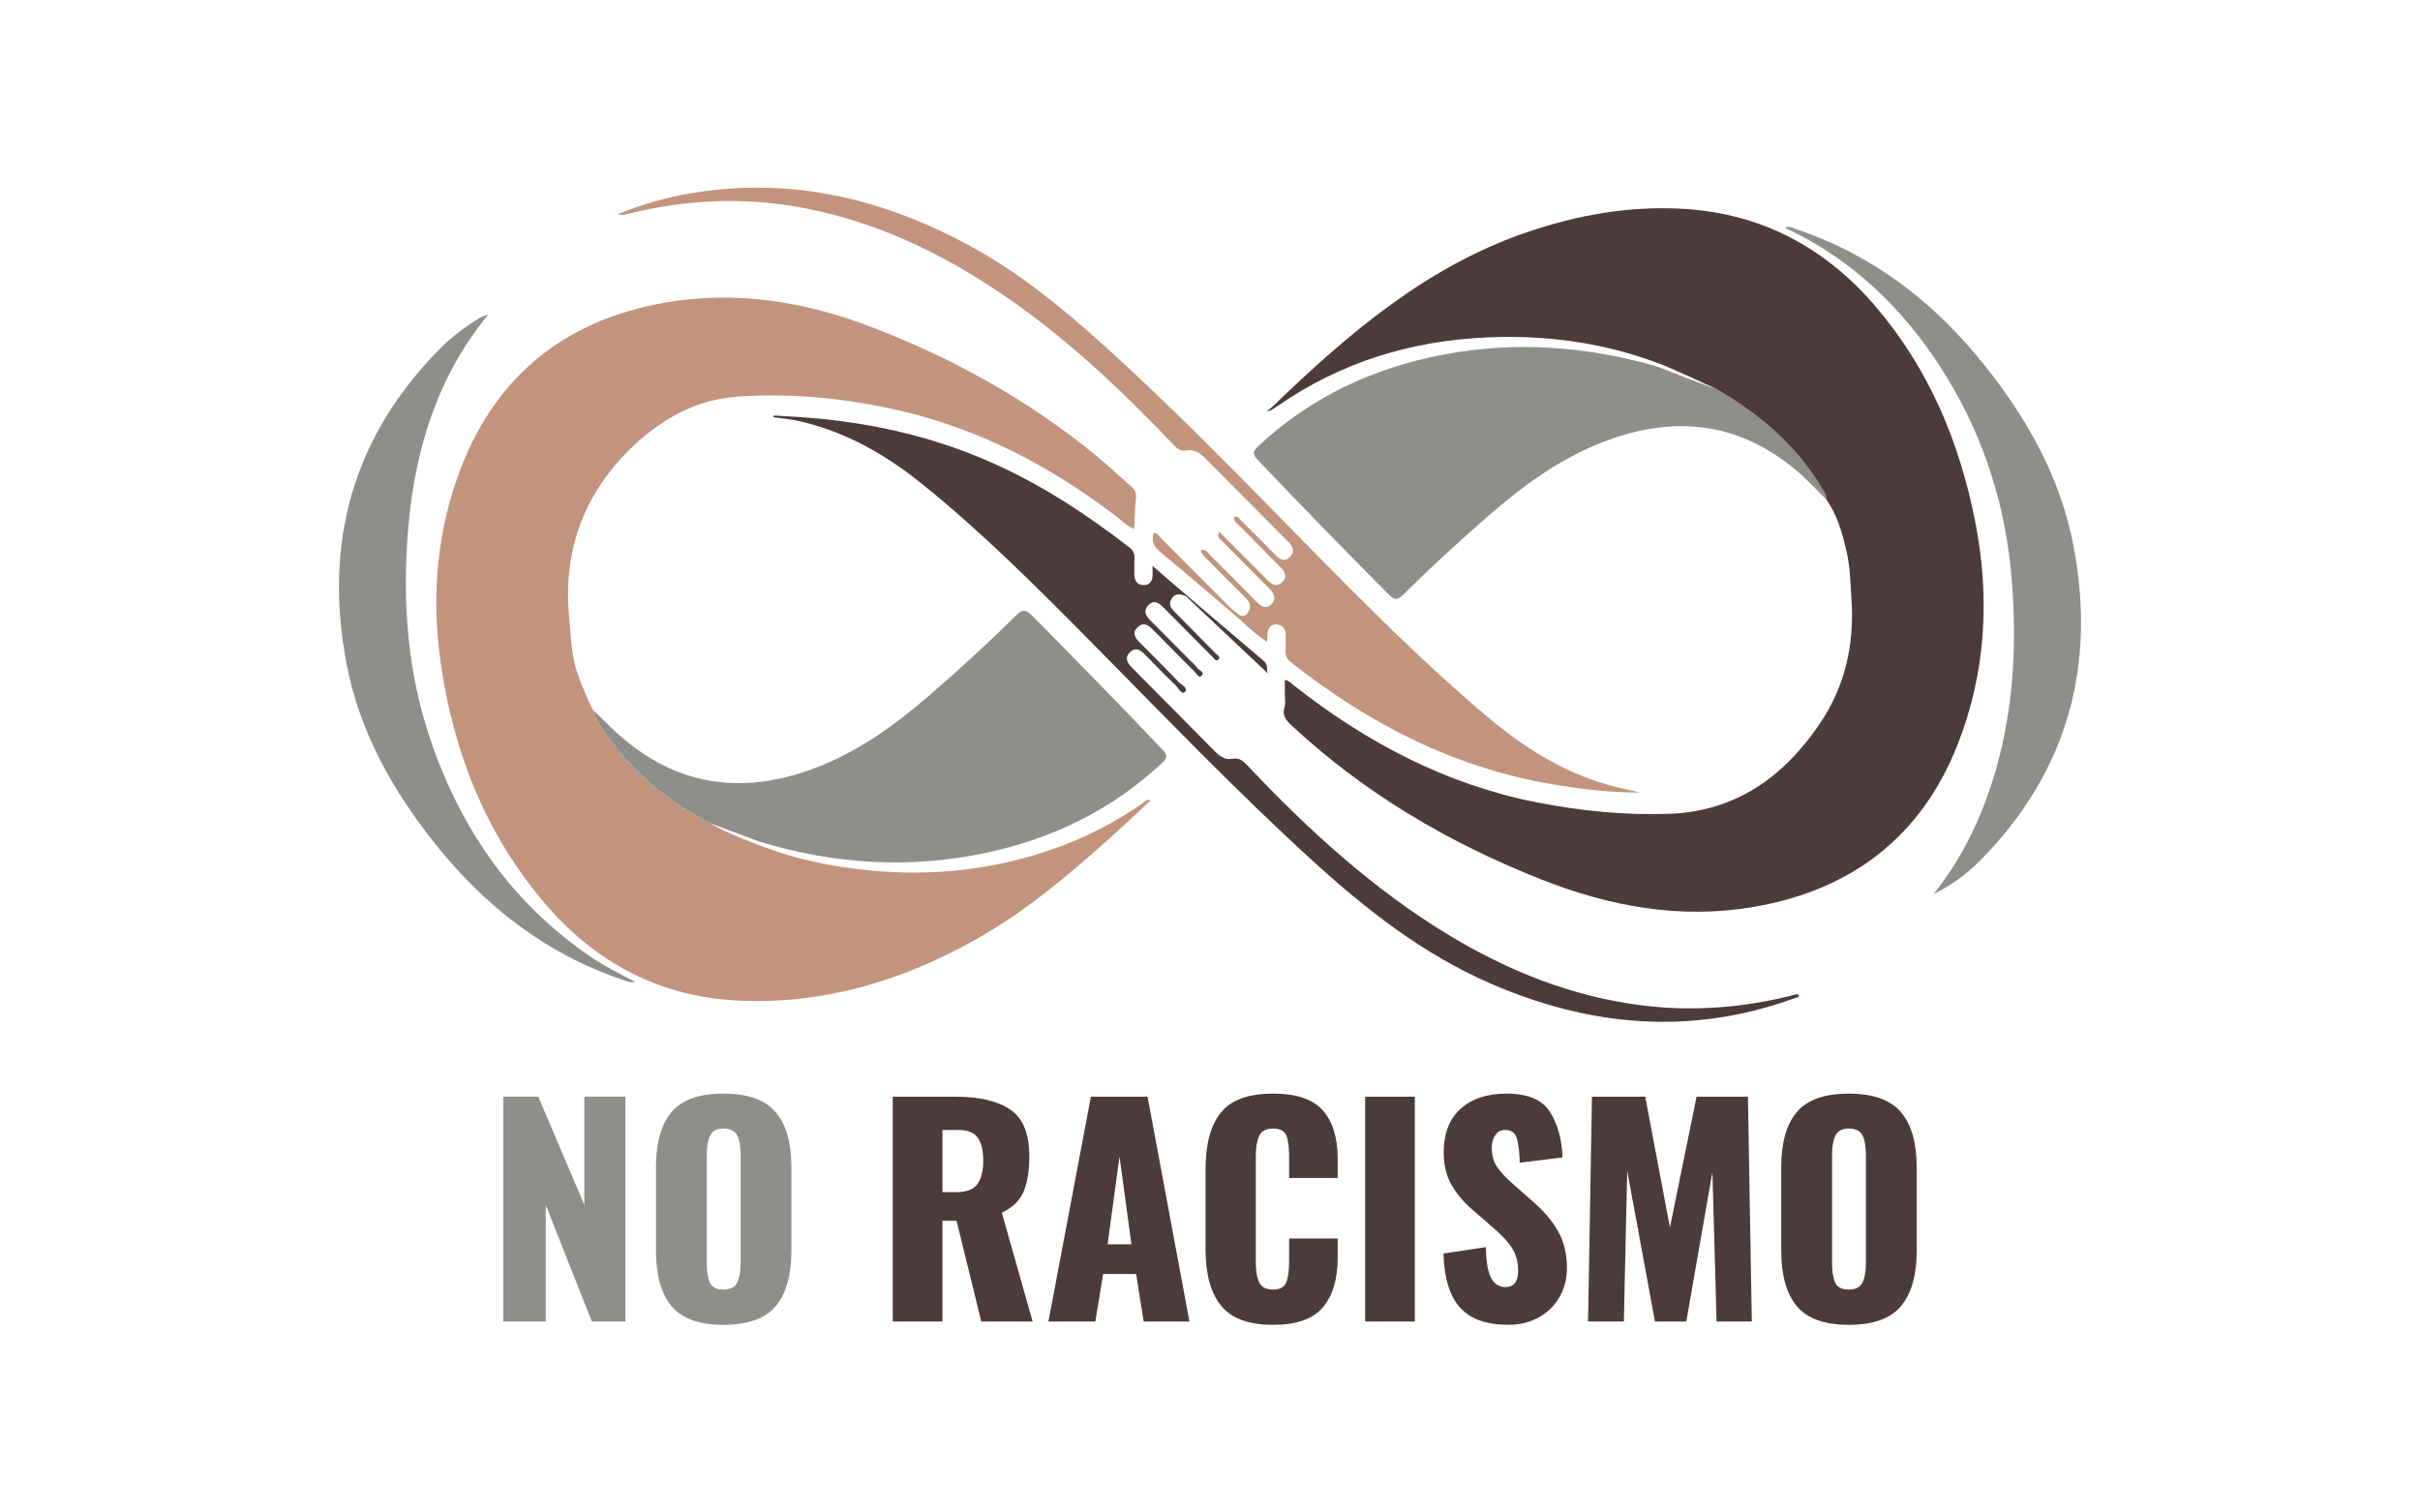 <?xml version="1.0" encoding="utf-8"?>
<!-- Generator: Adobe Illustrator 24.1.1, SVG Export Plug-In . SVG Version: 6.00 Build 0)  -->
<svg version="1.1" id="Capa_1" xmlns="http://www.w3.org/2000/svg" xmlns:xlink="http://www.w3.org/1999/xlink" x="0px" y="0px"
	 viewBox="0 0 1920 1200" style="enable-background:new 0 0 1920 1200;" xml:space="preserve">
<style type="text/css">
	.st0{fill:#424242;}
	.st1{fill:url(#SVGID_1_);stroke:#840208;stroke-width:2.626;stroke-miterlimit:10;}
	.st2{fill:url(#SVGID_2_);stroke:#A4ACB2;stroke-width:2.626;stroke-miterlimit:10;}
	.st3{fill:url(#SVGID_3_);stroke:#840208;stroke-width:4.242;stroke-miterlimit:10;}
	.st4{fill:url(#SVGID_4_);stroke:#A4ACB2;stroke-width:4.242;stroke-miterlimit:10;}
	.st5{fill:#FF0000;}
	.st6{fill:#840208;}
	.st7{fill:#FDFDFD;}
	.st8{fill:#A4ACB2;}
	.st9{clip-path:url(#SVGID_6_);fill-rule:evenodd;clip-rule:evenodd;}
	.st10{clip-path:url(#SVGID_6_);}
	.st11{fill:#FFFFFF;}
	.st12{opacity:0.2;clip-path:url(#SVGID_6_);}
	.st13{fill-rule:evenodd;clip-rule:evenodd;fill:#7F1A1D;}
	.st14{clip-path:url(#SVGID_8_);}
	.st15{fill-rule:evenodd;clip-rule:evenodd;fill:#040006;}
	.st16{opacity:0.89;fill-rule:evenodd;clip-rule:evenodd;fill:#C03234;}
	.st17{fill:#7F1A1D;}
	.st18{fill:#424241;}
	.st19{fill:#040006;}
	.st20{fill:url(#SVGID_13_);stroke:#7F1A1D;stroke-width:1.468;stroke-miterlimit:10;}
	.st21{fill:url(#SVGID_14_);stroke:#A1A9AF;stroke-width:1.468;stroke-miterlimit:10;}
	.st22{clip-path:url(#SVGID_16_);fill-rule:evenodd;clip-rule:evenodd;fill:#040006;}
	.st23{opacity:0.44;clip-path:url(#SVGID_16_);}
	.st24{clip-path:url(#SVGID_16_);}
	.st25{clip-path:url(#SVGID_16_);fill-rule:evenodd;clip-rule:evenodd;fill:none;}
	.st26{fill:#C03234;}
	.st27{opacity:0.25;}
	.st28{opacity:0.2;}
	.st29{opacity:0.89;}
	.st30{fill-rule:evenodd;clip-rule:evenodd;fill:#211915;}
	.st31{clip-path:url(#SVGID_18_);}
	.st32{fill:url(#SVGID_23_);stroke:#7F1A1D;stroke-width:1.478;stroke-miterlimit:10;}
	.st33{fill:url(#SVGID_24_);stroke:#A1A9AF;stroke-width:1.478;stroke-miterlimit:10;}
	.st34{fill:none;}
	.st35{opacity:0.89;fill:#C03234;}
	.st36{fill:url(#SVGID_27_);stroke:#840208;stroke-width:2.626;stroke-miterlimit:10;}
	.st37{fill:url(#SVGID_28_);stroke:#A4ACB2;stroke-width:2.626;stroke-miterlimit:10;}
	.st38{fill:#EDEDED;}
	.st39{fill:#DB4631;}
	.st40{fill:#E59724;}
	.st41{fill:#F5DE47;}
	.st42{fill:#8AC32E;}
	.st43{fill:#5290CF;}
	.st44{fill:#801DF8;}
	.st45{opacity:0.3;}
	.st46{opacity:0.5;fill:#FFFFFF;}
	.st47{opacity:0.3;fill:#F5DE47;}
	.st48{fill:#4E4E4E;}
	.st49{clip-path:url(#SVGID_30_);}
	.st50{clip-path:url(#SVGID_30_);fill:#FFFFFF;}
	.st51{clip-path:url(#SVGID_30_);fill:none;}
	.st52{fill:#FEFEFE;}
	.st53{fill:#C2947D;}
	.st54{fill:#8E8E8A;}
	.st55{fill:#4D3A3A;}
</style>
<g>
	<g>
		<g>
			<path class="st53" d="M605.7,671.86c27.51,10.41,56.12,16.08,85.27,18.83c49.41,4.67,97.74-0.69,144.7-17.11
				c25.51-8.92,49.32-21.17,71.42-36.74c1.37-0.97,2.36-2.98,5.84-1.79c-11.37,10.51-22.12,20.72-33.17,30.61
				c-33.21,29.73-67.31,58.29-106.43,80.19c-57.94,32.43-119.65,50.99-186.47,48.09c-62.92-2.73-114.47-29.95-154.99-77.67
				c-46.87-55.21-72.32-120.13-82.32-191.16c-7.42-52.7-2.91-104.92,16.48-154.65c28.69-73.58,83.59-116.56,160.97-130.25
				c56.75-10.04,111.68-1,164.98,19.48c64.13,24.64,123.59,57.57,176.9,101.17c9.78,8,18.96,16.73,28.54,24.99
				c3.3,2.85,4.37,5.89,3.81,10.36c-0.93,7.55-0.93,15.21-1.34,23.37c-6.29-2.31-10.52-7.1-15.4-10.8
				c-50.54-38.28-105.5-67.46-167.55-82.27c-43.06-10.28-86.76-14.75-130.87-11.92c-34.96,2.24-63.75,19.11-88,43.57
				c-36.14,36.45-51.32,80.48-46.51,131.67c1.25,13.37,1.59,26.76,5.16,39.84c2.78,10.18,13.16,34.06,14.68,34.64
				c0,0,0.03-0.14,0.03-0.14c0.83,2.71,1.13,5.76,2.59,8.09c22.13,35.35,52.32,61.86,89.29,80.84
				C575.5,660.83,605,671.52,605.7,671.86z"/>
			<path class="st54" d="M563.31,653.12c-36.97-18.98-67.16-45.49-89.29-80.84c-1.46-2.33-1.75-5.38-2.59-8.09
				c7.55,7.19,14.78,14.78,22.72,21.52c46.13,39.16,97.59,44.55,152.98,23.46c34.73-13.22,64.15-34.77,91.92-58.93
				c22.85-19.88,45.24-40.28,66.73-61.63c4.78-4.75,7.58-5.76,12.97-0.31c34.82,35.21,69.46,70.58,103.55,106.5
				c4.07,4.29,4.11,6.35-0.19,10.38c-39.69,37.18-86.65,60.1-139.48,71.37c-60.75,12.97-120.78,9.22-180.07-8.82
				C589.47,662.87,576.39,658,563.31,653.12z"/>
			<path class="st54" d="M1361.4,308.43c34.54,19.93,64.2,45.04,84.68,79.88c1.44,2.44,3.26,4.83,2.93,7.96
				c-7.86-7.66-15.3-15.83-23.66-22.89c-45.99-38.82-97.25-44.09-152.37-23.13c-35,13.31-64.6,35.06-92.55,59.41
				c-23.04,20.08-45.57,40.71-67.26,62.23c-4.4,4.37-6.86,4.33-11.25-0.09c-35.1-35.31-69.87-70.93-104.14-107.05
				c-4.12-4.34-3.92-6.62,0.32-10.6c41.77-39.17,91.47-62.24,147.28-72.85c56.94-10.83,113.13-6.55,168.65,9.24
				C1324.53,294.69,1361.4,308.95,1361.4,308.43z"/>
			<path class="st54" d="M1534.2,709.26c20.94-26.43,35.76-55.9,46.03-87.75c16.91-52.45,20.24-106.26,15.92-160.82
				c-4.54-57.38-21-111.03-50.91-160.29c-29.26-48.2-67.23-87.58-117.64-114.02c-3.69-1.93-7.48-3.66-11.58-5.66
				c3.9-1.85,6.85,0.38,9.8,1.38c60.81,20.46,109.18,58.16,148.82,107.85c33.97,42.58,60.2,89.36,70.46,143.23
				c18.18,95.49-4.94,179.53-73.95,249.46C1560.49,693.45,1548.21,702.46,1534.2,709.26z"/>
			<path class="st54" d="M387.39,249.52c-40.47,49.29-58.17,107.16-63.49,169.57c-5,58.62-0.6,116.33,19.1,172.18
				c24.33,68.99,64.52,126.25,125.61,167.81c10.66,7.26,22.1,13.12,35.24,19.91c-4.91,0.82-7.55-0.88-10.16-1.76
				c-60.84-20.49-109.1-58.35-148.7-108.09c-33.77-42.41-59.87-89-70.07-142.6c-18.28-96.11,4.99-180.61,74.93-250.65
				c9.12-9.14,19.57-16.82,30.62-23.58C382.62,251,387.39,249.52,387.39,249.52z"/>
			<path class="st53" d="M1284.27,624.94c-39.38-9.4-72.89-29.91-103.44-55.6c-49.66-41.76-95.41-87.66-140.87-133.9
				c-53.58-54.5-106.67-109.51-163.45-160.76c-32.72-29.53-66.66-57.45-105.5-78.78c-69.16-37.97-142.24-55.77-221.24-42.82
				c-20.11,3.3-39.64,8.66-59.66,16.9c2.14,0.33,2.94,0.63,3.68,0.53c1.81-0.25,3.61-0.64,5.39-1.08
				c45.87-11.26,92.04-13.3,138.56-4.41c57.09,10.91,108.33,35.3,156.17,67.59c50.75,34.25,94.98,75.94,137.01,120.13
				c2.99,3.15,5.54,5.66,10.71,4.65c5.44-1.07,10.24,1.84,14.11,5.72c22.12,22.23,44.18,44.51,66.31,66.73
				c3.83,3.85,5.73,7.92,1.18,12.23c-4.41,4.18-8.1,1.51-11.53-1.97c-8.87-9.02-17.78-18.01-26.76-26.92
				c-1.46-1.45-2.61-4.05-5.58-3.04c-0.8,3.97,2.39,5.29,4.24,7.2c10.67,10.95,21.48,21.76,32.25,32.61
				c3.46,3.49,5.8,7.43,1.67,11.66c-4.43,4.54-8.55,2.11-12.23-1.61c-4.63-4.69-9.27-9.37-13.92-14.04
				c-7.89-7.92-15.79-15.84-23.96-24.04c-2.53,4.73,1.06,6.08,2.81,7.88c12.16,12.44,24.42,24.79,36.74,37.06
				c3.79,3.77,6.01,8,1.94,12.36c-4.4,4.71-8.48,1.76-12.12-1.93c-12.22-12.38-24.46-24.74-36.8-37c-1.82-1.81-3.24-4.93-7.26-3.81
				c0.61,3.67,3.37,5.45,5.43,7.56c9.58,9.81,19.24,19.53,28.98,29.17c2.96,2.92,5.24,5.92,4.41,10.36
				c-0.61,1.05-1.22,2.09-1.83,3.14c0,0,0,0,0,0c-0.72,0.5-2.09,2.8-5.99,1.59c-2.64-2.14-5.49-4.07-7.88-6.46
				c-18.24-18.23-36.37-36.57-54.62-54.8c-1.67-1.67-2.84-4.42-5.91-4.26c-2.17,7.07,0.55,11.32,5.88,15.71
				c21.1,17.36,41.74,35.27,62.55,52.98c6.46,6.35,13.32,12.21,21.49,17.86c0.18-2.72,0.34-4.26,0.38-5.8
				c0.14-4.49,1.98-8.19,6.72-8.15c5.31,0.05,7.8,3.67,7.69,9.01c-0.08,3.95,0.16,7.92-0.09,11.86c-0.26,4.04,1.09,6.65,4.42,9.28
				c61.35,48.46,128.97,83.41,206.75,96.6c23.16,3.93,46.44,6.73,69.98,6.67C1295.52,627.29,1289.86,626.27,1284.27,624.94z"/>
			<path class="st55" d="M1420.47,790.12c-38.75,9.53-77.9,12.52-117.6,7.57c-55.3-6.89-105.76-27.05-153.14-55.65
				c-60.31-36.4-111.64-83.49-159.75-134.41c-3.5-3.71-6.59-6.79-12.64-5.6c-5.11,1.01-9.62-1.99-13.29-5.71
				c-22.06-22.29-44.12-44.58-66.18-66.86c-3.74-3.78-5.83-7.94-1.16-12.22c4.37-4.01,8.15-1.53,11.6,1.99
				c7.93,8.1,15.78,16.27,23.98,24.08c2.41,2.3,5.19,8.24,7.79,5.67c3.09-3.05-2.88-5.64-5.08-7.98
				c-10.14-10.72-20.64-21.09-31.05-31.55c-3.5-3.52-5.77-7.41-1.61-11.62c4.4-4.45,8.52-2.33,12.17,1.58
				c1.8,1.92,3.73,3.72,5.58,5.59c9.26,9.37,18.46,18.8,27.83,28.07c1.47,1.46,3.11,5.28,5.32,3.13c2.93-2.85-1.58-4.16-2.97-5.9
				c-2.29-2.86-5.1-5.32-7.69-7.94c-9.64-9.74-19.24-19.51-28.95-29.19c-3.8-3.78-7.33-7.98-2.69-12.83
				c5.18-5.4,9.43-1.22,13.25,2.76c2.37,2.47,4.82,4.87,7.23,7.3c10.2,10.3,20.36,20.63,30.63,30.86c1.26,1.25,2.7,4.32,4.89,1.66
				c1.57-1.9-1.11-3.13-2.25-4.3c-10.51-10.73-21.09-21.4-31.67-32.05c-3.24-3.26-6.67-6.49-3.49-11.57
				c2.88-4.6,7.04-3.61,11.19-2.17c0,0,44.22,41.82,65.56,61.81c-1.98-2.21,0.52-6.73-3.76-10.35
				c-19.86-16.78-78.42-66.69-88.07-75.28c0,3.48-0.05,4.78,0.01,6.08c0.22,5.18-1.67,9.27-7.27,9.13
				c-5.45-0.14-7.38-4.19-7.22-9.36c0.12-3.94-0.18-7.91,0.11-11.84c0.28-3.77-0.94-6.26-4.01-8.64
				c-33.31-25.9-68.37-48.9-106.95-66.31c-50.72-22.89-104.13-34.23-159.45-37.46c-5.28-0.32-10.56-0.64-15.84-0.96
				c-0.04,0.46-0.08,0.92-0.13,1.37c5.29,0.71,10.59,1.43,15.88,2.14c38.34,7.75,71.45,26.26,101.54,50.44
				C780.07,423,824.3,467.5,868.39,512.11c56.87,57.53,112.85,115.95,172.67,170.5c42.82,39.04,88.06,74.53,141.72,97.8
				c78.45,34.01,158.27,41.34,239.9,11.96c1.75-0.63,4.15-0.48,4.78-3.05C1424.9,788.28,1422.73,789.56,1420.47,790.12z"/>
			<path class="st55" d="M1567.29,414.87c-12.31-63.58-36.72-121.96-79.17-171.66c-40.26-47.13-91.16-74.12-153.47-77.57
				c-42.06-2.33-82.87,4.88-122.69,18.43c-80.08,27.23-142.19,80.66-201.72,137.91c-0.53,0.53-4.4,3.97-5.22,4.36
				c1.62,0,3.55-0.96,4.73-1.67c0,0,0,0,0,0c0.53-0.36,1.06-0.73,1.6-1.09c3.94-2.6,7.86-5.25,11.84-7.81
				c50.98-32.75,107.3-47.38,167.35-48.42c42.37-0.73,83.79,5.52,123.7,20.34c11.05,3.62,46.2,20.61,47.16,20.75
				c34.54,19.93,64.2,45.04,84.67,79.88c1.44,2.44,3.26,4.83,2.93,7.96c8.82,12.54,12.77,26.94,16.12,41.63
				c2.84,12.44,2.95,25.1,3.81,37.7c2.45,35.55-5.05,68.91-25.06,98.5c-28.65,42.37-67.1,69.84-119.91,71.58
				c-35.36,1.16-70.5-2.32-105.29-9.22c-71.89-14.26-134.58-47.5-191.73-92.33c-2.15-1.69-3.94-4.08-7.56-4.69
				c0,3.69,0.01,7.09,0,10.48c-0.02,3.69,0.77,7.63-0.26,11.02c-2.08,6.81,1.29,10.59,5.77,14.75
				c57.85,53.82,124.65,93.04,197.83,122c54.65,21.62,110.86,31.92,169.38,21.71c77.02-13.44,132.34-55.56,161.12-128.85
				C1575.53,533.8,1578.86,474.59,1567.29,414.87z"/>
		</g>
	</g>
	<g>
		<g>
			<path class="st54" d="M399.31,870.09h27.75l36.56,85.89v-85.89h32.59v178.38h-26.65l-36.56-92.49v92.49h-33.69V870.09z"/>
			<path class="st54" d="M532.77,1036.25c-8.22-9.91-12.33-24.55-12.33-43.93v-66.29c0-19.38,4.11-33.95,12.33-43.71
				c8.22-9.76,21.95-14.64,41.18-14.64c19.38,0,33.22,4.92,41.51,14.75c8.29,9.84,12.44,24.37,12.44,43.6v66.29
				c0,19.38-4.15,34.02-12.44,43.93c-8.29,9.91-22.13,14.87-41.51,14.87C554.71,1051.11,540.99,1046.16,532.77,1036.25z
				 M584.96,1017.53c1.76-3.74,2.64-8.84,2.64-15.31v-85.89c0-6.61-0.88-11.74-2.64-15.42c-1.76-3.67-5.43-5.51-11.01-5.51
				c-5.29,0-8.81,1.87-10.57,5.62c-1.76,3.74-2.64,8.85-2.64,15.3v85.89c0,6.46,0.8,11.56,2.42,15.31
				c1.61,3.74,5.21,5.62,10.79,5.62C579.53,1023.14,583.2,1021.27,584.96,1017.53z"/>
			<path class="st55" d="M708.29,870.09h49.11c19.53,0,34.28,3.45,44.27,10.35c9.98,6.9,14.97,19.16,14.97,36.78
				c0,11.89-1.54,21.36-4.63,28.41c-3.08,7.05-8.81,12.55-17.18,16.52l24.44,86.33h-40.74l-19.6-79.94h-11.23v79.94h-39.42V870.09z
				 M758.72,945.85c7.93,0,13.47-2.09,16.63-6.28c3.15-4.18,4.73-10.46,4.73-18.83c0-8.07-1.47-14.13-4.4-18.17
				c-2.94-4.04-8-6.06-15.2-6.06h-12.77v49.33H758.72z"/>
			<path class="st55" d="M865.52,870.09h44.93l33.25,178.38h-36.34l-5.95-37.66h-26.21l-6.17,37.66h-37.22L865.52,870.09z
				 M897.68,987.25l-9.47-69.59l-9.47,69.59H897.68z"/>
			<path class="st55" d="M968.7,1035.81c-8.15-10.2-12.22-24.92-12.22-44.15v-64.31c0-19.67,4.04-34.54,12.11-44.6
				c8.07-10.05,21.88-15.08,41.4-15.08c18.64,0,31.86,4.48,39.64,13.43c7.78,8.96,11.67,21.66,11.67,38.1v15.42h-38.54v-17.84
				c0-6.9-0.74-12.18-2.2-15.86c-1.47-3.67-4.99-5.51-10.57-5.51c-5.58,0-9.25,1.95-11.01,5.84c-1.76,3.89-2.64,9.29-2.64,16.19
				v83.91c0,7.05,0.92,12.44,2.75,16.19c1.83,3.74,5.47,5.62,10.9,5.62c5.43,0,8.92-1.87,10.46-5.62s2.31-9.14,2.31-16.19v-18.72
				h38.54v15.42c0,16.74-3.89,29.77-11.67,39.09c-7.78,9.33-21,13.98-39.64,13.98C990.61,1051.11,976.85,1046.01,968.7,1035.81z"/>
			<path class="st55" d="M1083.1,870.09h39.42v178.38h-39.42V870.09z"/>
			<path class="st55" d="M1158.53,1037.57c-8.3-9.03-12.74-23.38-13.32-43.05l33.7-5.06c0.14,11.31,1.5,19.42,4.07,24.33
				c2.57,4.92,6.42,7.38,11.56,7.38c6.61,0,9.91-4.33,9.91-12.99c0-6.9-1.58-12.85-4.73-17.84c-3.16-4.99-8.11-10.35-14.87-16.08
				l-15.42-13.43c-7.63-6.46-13.54-13.32-17.73-20.59c-4.19-7.27-6.28-15.89-6.28-25.88c0-14.98,4.44-26.5,13.32-34.58
				c8.88-8.07,21.1-12.11,36.67-12.11c16.88,0,28.37,4.92,34.46,14.75c6.09,9.84,9.36,21.8,9.8,35.9l-33.91,4.18
				c-0.3-9.25-1.14-15.89-2.53-19.93c-1.4-4.04-4.44-6.06-9.14-6.06c-3.38,0-5.98,1.43-7.82,4.29c-1.84,2.86-2.75,6.06-2.75,9.58
				c0,6.02,1.36,11.09,4.07,15.2c2.71,4.11,7.08,8.81,13.1,14.09l14.75,12.99c8.81,7.49,15.64,15.42,20.48,23.78
				c4.85,8.37,7.27,18.28,7.27,29.73c0,8.37-1.95,15.97-5.84,22.79c-3.89,6.83-9.36,12.22-16.41,16.19
				c-7.05,3.96-15.2,5.95-24.45,5.95C1179.48,1051.11,1166.82,1046.6,1158.53,1037.57z"/>
			<path class="st55" d="M1263.03,870.09h42.28l19.6,103.73l21.14-103.73h40.74l3.08,178.38h-27.97l-3.3-118.7l-20.7,118.7h-24.88
				l-22.02-119.58l-2.64,119.58h-28.41L1263.03,870.09z"/>
			<path class="st55" d="M1425.55,1036.25c-8.22-9.91-12.33-24.55-12.33-43.93v-66.29c0-19.38,4.11-33.95,12.33-43.71
				c8.22-9.76,21.95-14.64,41.18-14.64c19.38,0,33.22,4.92,41.51,14.75c8.29,9.84,12.44,24.37,12.44,43.6v66.29
				c0,19.38-4.15,34.02-12.44,43.93c-8.29,9.91-22.13,14.87-41.51,14.87C1447.5,1051.11,1433.77,1046.16,1425.55,1036.25z
				 M1477.74,1017.53c1.76-3.74,2.64-8.84,2.64-15.31v-85.89c0-6.61-0.88-11.74-2.64-15.42c-1.76-3.67-5.43-5.51-11.01-5.51
				c-5.29,0-8.81,1.87-10.57,5.62c-1.76,3.74-2.64,8.85-2.64,15.3v85.89c0,6.46,0.8,11.56,2.42,15.31
				c1.61,3.74,5.21,5.62,10.79,5.62C1472.31,1023.14,1475.98,1021.27,1477.74,1017.53z"/>
		</g>
	</g>
</g>
</svg>
